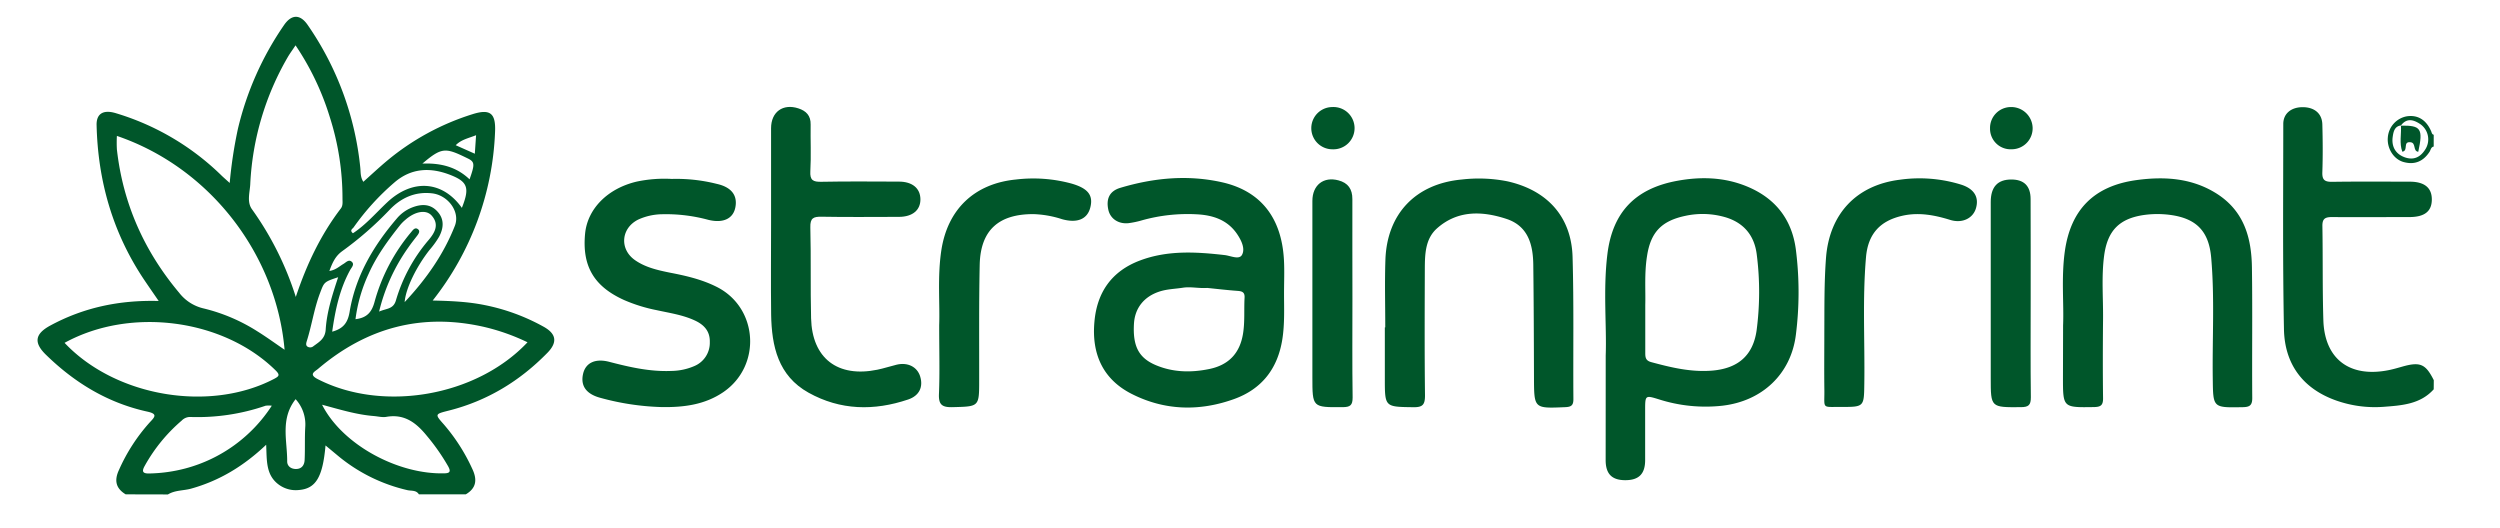 <svg id="Layer_1" data-name="Layer 1" xmlns="http://www.w3.org/2000/svg" viewBox="0 0 999 211"><defs><style>.cls-1{fill:#00562a;}</style></defs><title>strainprint</title><path class="cls-1" d="M50.22,197.54c-4-2.42-4.62-5.61-2.66-9.79a71.75,71.75,0,0,1,12.38-19.08c2-2.11,3.08-3.29-1.07-4.19C43,161,29.76,152.9,18.28,141.68,13.4,136.89,14,133.42,20,130.14c13.32-7.23,27.62-10.29,43.41-9.87-2.23-3.25-4.15-6-6-8.76C45,92.87,39.13,72.26,38.6,50c-.11-4.57,2.65-6.26,7.59-4.8A102.4,102.4,0,0,1,88.12,69.75c1,1,2,1.85,3.67,3.36a178,178,0,0,1,3.27-21.58,122.58,122.58,0,0,1,18.4-41.45c3-4.42,6.49-4.52,9.52-.06a121.27,121.27,0,0,1,21,57.05c.18,1.8,0,3.69,1.21,5.58,3.18-2.84,6.22-5.69,9.41-8.36a99.78,99.78,0,0,1,34.22-18.66c7.21-2.27,9.35-.27,9,7.19a115.75,115.75,0,0,1-24.92,67.27c7.4.17,14.14.47,20.78,1.82a81,81,0,0,1,23.57,8.66c5.09,2.84,5.59,6.23,1.49,10.42-11,11.25-24,19.19-39.4,23.08-5.67,1.43-5.62,1.43-1.87,5.66a74.13,74.13,0,0,1,11.25,17.62c2,4.21,1.73,7.66-2.59,10.19H167.39c-1.07-1.75-3-1.32-4.57-1.67a66.8,66.8,0,0,1-28.08-14L130.08,178c-1.12,12.75-3.91,17.27-10.67,17.81a11.45,11.45,0,0,1-7.92-2.09c-5.36-3.87-4.83-9.8-5.13-16-9,8.54-18.71,14.39-30,17.54-3.07.85-6.42.57-9.25,2.32ZM46.71,54.31a50.45,50.45,0,0,0,0,5.39C49.14,81.31,57.58,100.3,71.6,117a17.27,17.27,0,0,0,9.85,6.27,71,71,0,0,1,21.39,9.13c3.66,2.27,7.15,4.82,10.88,7.36C110.39,101.49,83.77,66.94,46.71,54.31Zm71.49,64.35c4.39-13.15,10-24.88,18-35.35.91-1.19.65-2.68.66-4.07a106.49,106.49,0,0,0-5.09-32.51A107.27,107.27,0,0,0,118.1,18.12c-1.23,1.86-2.25,3.22-3.1,4.68a111.58,111.58,0,0,0-15,50.84c-.18,3.33-1.42,7.07.7,10A124.22,124.22,0,0,1,118.2,118.66ZM25.8,137c20.29,21.51,57.88,27.88,83.68,14.43,2-1.06,2.55-1.56.6-3.47C89.26,127.48,52.2,122.49,25.8,137Zm185-.22a83.36,83.36,0,0,0-17.08-6.08c-25.06-5.8-47.19.19-66.61,16.69-1.27,1.09-3.92,2.16-.2,4.08C152.85,164.84,190.33,158.51,210.79,136.78ZM108.61,162.12a10.22,10.22,0,0,0-2.46,0,83.67,83.67,0,0,1-30.26,4.5,4.68,4.68,0,0,0-3.29,1.45A65.67,65.67,0,0,0,57.92,186c-1.27,2.21-1.17,3.3,1.83,3.2a60.77,60.77,0,0,0,14.29-2A59.22,59.22,0,0,0,108.61,162.12Zm20.09-.39c8.17,16.12,30.67,28.07,49.18,27.4,2.37-.09,2-1.29,1.23-2.74a83,83,0,0,0-8.5-12.18c-4.21-5.18-8.91-8.91-16.2-7.64-1.63.29-3.39-.19-5.1-.33C142.36,165.68,135.72,163.6,128.7,161.73Zm4-29.18c4.48-1.21,6.27-3.58,7-7.9,2.36-14.32,9.52-26.42,18.87-37.34a15.22,15.22,0,0,1,6-4.36c3.72-1.47,7.39-1.63,10.31,1.66,2.77,3.1,2.36,6.62.58,10a36,36,0,0,1-3.82,5.27c-5.23,6.66-9.54,15.4-9.94,20.84,8.72-9.29,15.6-19.16,20.06-30.48,2.24-5.69-2.86-12.37-9.27-13-6.72-.72-12.27,1.86-16.78,6.57a135.79,135.79,0,0,1-19,16.58c-2.73,2-3.86,4.56-5.1,7.89,2.57-.38,4-1.87,5.65-2.83,1-.59,2.07-1.92,3.29-.86s-.07,2.29-.61,3.27C135.79,115.38,134,123.65,132.74,132.55Zm9.32-5c4.65-.53,6.58-2.87,7.67-7a73.5,73.5,0,0,1,14.62-27.81c.68-.83,1.5-2,2.63-1.21s.34,1.91-.36,2.81c-1.14,1.47-2.3,2.93-3.36,4.47a73.94,73.94,0,0,0-11.73,25.7c3-1.33,5.64-.89,6.71-4.43a65.31,65.31,0,0,1,12.93-24c2.42-2.84,4.68-6.27,1.3-10-2.26-2.45-6.68-1.58-10.48,1.79a16.18,16.18,0,0,0-2,2c-4.84,6.09-9.44,12.34-12.62,19.49A61.29,61.29,0,0,0,142.06,127.52Zm42.52-44.43c3.19-8,2.45-10.48-4.65-13.24-7.88-3.06-15.53-2.81-22.31,3.06a98.09,98.09,0,0,0-16.27,17.91c-.39.56-1.75,1.18-.27,2.36,5.2-3.41,9.22-8.18,13.72-12.39C164.83,71.39,176.85,72.17,184.58,83.09Zm-66.44,76.43c-6.18,7.88-3.28,16.58-3.34,24.86,0,1.79,1.45,3,3.5,3,2.37,0,3.38-1.63,3.47-3.6.21-4.32,0-8.65.24-13A15,15,0,0,0,118.14,159.52Zm17-48.76c-5.67,1.86-5.54,1.91-7.23,6.36-2.36,6.22-3.27,12.81-5.27,19.12-.23.75-.48,1.6.16,2.16a2,2,0,0,0,2.53-.13c2.31-1.69,4.64-3,4.86-6.65C130.59,124.62,132.8,117.87,135.13,110.76Zm52.52-39.08c2.12-6,2.16-7-.68-8.39-8.9-4.34-10.25-4.66-18.15,2.05C176,65.09,182.38,66.63,187.65,71.68Zm2.12-10.28c.17-2.5.32-4.7.5-7.4-3.12,1.24-5.94,1.75-8.13,4Z"/><path class="cls-1" d="M972.51,155.57c-5.38,6-12.82,6.45-20.07,7a46.52,46.52,0,0,1-19.33-2.68c-13.23-4.84-20.18-14.73-20.44-28.35-.53-27.33-.28-54.67-.27-82,0-4.2,3.21-6.75,7.85-6.71s7.64,2.54,7.76,6.89c.17,6.36.22,12.74,0,19.1-.12,3.15,1,3.88,4,3.84,10.3-.16,20.61-.07,30.91-.06,5.89,0,8.86,2.43,8.84,7.14s-2.89,7-9,7c-10.3,0-20.61.09-30.91,0-2.76,0-3.87.67-3.82,3.62.22,12.58,0,25.16.39,37.73.54,15.49,10.62,22.94,26.15,19.81,1.83-.37,3.63-.9,5.43-1.41,7.1-2,9.28-1.07,12.54,5.43Z"/><path class="cls-1" d="M972.51,58.56c-1.13.23-1.17,1.35-1.65,2.08-2.51,3.87-6,5.35-10.44,4.09-4-1.14-6.65-5.54-6.24-9.85a9.25,9.25,0,0,1,7.52-8.39c4.41-.69,7.83,1.38,9.81,6,.24.57.26,1.19,1,1.36Zm-13.08-8.44c-2.59.35-3,2.56-3.28,4.4-.59,3.76.89,6.82,4.53,8.24s6.43.17,8.43-3a7.43,7.43,0,0,0-1.74-10c-2.64-1.82-5.54-2.91-8,.44Z"/><path class="cls-1" d="M641.64,142.07c.44-11.71-1.09-26.2.68-40.55,2.06-16.75,11.18-26.19,27.86-29.26,9.29-1.72,18.65-1.5,27.6,2.12,11.53,4.66,18.28,13.15,19.86,25.45a135.34,135.34,0,0,1,0,33.89c-1.93,15.69-13.41,26.55-29.37,28.4a61.17,61.17,0,0,1-25.37-2.54c-5.48-1.69-5.49-1.66-5.5,4.3,0,6.67,0,13.35,0,20,0,5.53-2.55,8-7.92,8s-7.85-2.49-7.86-8C641.63,170.87,641.64,157.83,641.64,142.07Zm15.81-20.17c0,7.26,0,13.17,0,19.08,0,1.82.12,3.12,2.39,3.73,8,2.16,16,4.09,24.43,3.38,10.21-.88,16.21-6,17.66-16a117.41,117.41,0,0,0,.09-30.2c-.88-7.7-5.16-12.92-12.66-15.11a32.41,32.41,0,0,0-15.75-.56c-9.58,2-14,6.47-15.46,16.14C657.05,109.26,657.62,116.27,657.45,121.9Z"/><path class="cls-1" d="M513.1,117.25c0,6,.28,12.09-.65,18.13-1.81,11.83-8.16,20.09-19.39,24.11-13.81,4.95-27.69,4.59-40.85-2.09-11.6-5.89-16-16.09-14.89-28.69,1-11.88,6.89-20.39,18.33-24.66,11-4.11,22.35-3.42,33.73-2.12,2.38.27,5.78,2,6.92-.09,1.36-2.46-.24-5.76-1.92-8.26-3.83-5.68-9.64-7.61-16.13-7.94A67.59,67.59,0,0,0,456.47,88,35.33,35.33,0,0,1,451,89.17c-4.07.45-7.34-1.78-8.11-5.35-.95-4.39.49-7.48,4.78-8.76,13.36-4,27-5.3,40.68-2.22,15.5,3.49,23.77,14.25,24.71,30.9C513.31,108.23,513.1,112.75,513.1,117.25Zm-30.68-2.19c-3.51.23-6.57-.58-9.73-.09s-6.21.53-9.21,1.48c-6.3,2-10,6.64-10.35,12.93-.5,8.78,1.79,13.52,8.52,16.44,6.94,3,14.26,3.15,21.57,1.64,7.68-1.58,12.21-6.21,13.49-14.11.78-4.81.35-9.6.62-14.4.12-2.11-.89-2.57-2.74-2.71C490.4,115.94,486.21,115.44,482.42,115.06Z"/><path class="cls-1" d="M824.41,130c.36-8.59-.75-19,.67-29.38,2.3-16.81,11.66-26.38,28.84-28.68,11.29-1.52,22.46-.77,32.44,5.81,10.53,7,13.35,17.57,13.51,29.15.25,17.4,0,34.8.13,52.2,0,3-1.16,3.56-3.86,3.61-11.9.21-11.77.28-11.92-11.33-.22-16.15.79-32.31-.63-48.44-.9-10.3-5.69-15.5-15.92-17a39,39,0,0,0-10.73-.06c-10,1.38-14.79,6.22-16.13,16.3-1.1,8.34-.35,16.76-.43,25.14-.1,10.57-.13,21.14,0,31.7.05,2.92-.88,3.61-3.71,3.65-12.31.18-12.31.27-12.31-11.8Z"/><path class="cls-1" d="M553.55,130.83c0-9-.25-18,.06-27,.62-18.4,12.08-30.42,30.56-32.1a58.65,58.65,0,0,1,18.16.72c15.93,3.55,25.61,14.13,26.07,30.24.54,18.94.19,37.9.33,56.84,0,2.5-.91,3.07-3.26,3.17-12.48.54-12.44.61-12.49-11.74-.05-15.06-.09-30.12-.28-45.18-.1-8-2.05-15.46-10.73-18.31-9.71-3.19-19.51-3.53-27.75,3.79-4.66,4.15-4.83,10.23-4.86,16-.06,16.93-.13,33.86.07,50.79,0,3.66-.93,4.73-4.66,4.67-11.38-.16-11.39,0-11.39-11.39v-20.5Z"/><path class="cls-1" d="M268.45,71.5a65.91,65.91,0,0,1,18.07,2c5.7,1.29,8.27,4.53,7.33,9.36-.87,4.51-4.84,6.44-10.76,5a64.57,64.57,0,0,0-18.5-2.25,23.68,23.68,0,0,0-9.51,2.11c-6.94,3.41-7.65,11.84-1.31,16.25,4.17,2.9,9.06,4,14,5,6.44,1.24,12.8,2.72,18.69,5.7,16.53,8.36,17.94,31.48,2.61,42-7.44,5.09-15.9,6.12-24.56,6A102.73,102.73,0,0,1,240,159c-5.74-1.51-8.1-4.81-7-9.62,1-4.35,4.79-6.28,10.5-4.78,8.18,2.13,16.34,4,24.88,3.62a23.73,23.73,0,0,0,9.07-1.94,10.06,10.06,0,0,0,6.19-9.59c.11-4.31-2.25-6.89-5.95-8.61-4.85-2.26-10.11-3-15.28-4.14a63,63,0,0,1-12.92-4c-12.17-5.46-16.94-13.62-15.68-26.65,1-9.94,9.06-18,20.62-20.72A53.16,53.16,0,0,1,268.45,71.5Z"/><path class="cls-1" d="M308.12,89c0-12.58,0-25.17,0-37.75,0-6.55,4.74-9.95,10.9-7.95,3.12,1,5,2.93,4.91,6.46-.09,6.22.23,12.45-.12,18.64-.21,3.69,1.13,4.31,4.47,4.24,10.3-.21,20.61-.09,30.91-.07,5.37,0,8.55,2.66,8.61,7s-3.09,7.06-8.54,7.09c-10.31,0-20.61.14-30.91-.06-3.31-.06-4.63.52-4.54,4.24.31,12.11,0,24.24.3,36.35.4,16,10.63,23.82,26.51,20.54,2.59-.53,5.11-1.38,7.68-2,4.44-1.06,8.23.86,9.4,4.7,1.28,4.18-.31,7.69-4.81,9.21-13.6,4.59-27.07,4.36-39.79-2.72-12.18-6.78-14.73-18.58-14.95-31.15C308,113.53,308.12,101.26,308.12,89Z"/><path class="cls-1" d="M729,132.89c.06-9.93-.08-19.86.67-29.79,1.32-17.5,12-29.12,29.56-31.29a56.1,56.1,0,0,1,24.54,2c5.12,1.67,7.13,5,5.81,9.44-1.19,4-5.46,6.12-10.27,4.63-6.2-1.92-12.39-3.11-18.87-1.72-9.17,2-14,7.31-14.79,16.68-1.44,16.75-.43,33.54-.67,50.31-.13,9.46,0,9.5-9.51,9.45-7.55,0-6.39.82-6.45-6.42C728.91,148.43,729,140.66,729,132.89Z"/><path class="cls-1" d="M375.3,130c.32-8.76-.73-19.35.84-29.85C378.6,83.66,389.37,73.35,406,71.73a58.21,58.21,0,0,1,22.27,1.65c6.48,1.9,8.71,4.64,7.39,9.64-1.23,4.64-5.31,6.26-11.35,4.54a40.83,40.83,0,0,0-11.47-2c-13.89,0-21.05,6.53-21.35,20.25-.33,15.37-.18,30.75-.21,46.13,0,10.68,0,10.48-10.64,10.76-4.23.11-5.62-1-5.43-5.33C375.56,148.87,375.3,140.32,375.3,130Z"/><path class="cls-1" d="M811.46,119.17c0,13.2-.1,26.4.07,39.6,0,3.1-.91,3.91-3.95,3.93-12.08.09-12.08.19-12.08-11.62q0-35.18,0-70.35c0-6.06,2.76-9,8.22-9,5.08,0,7.7,2.59,7.71,7.8C811.49,92.76,811.46,106,811.46,119.17Z"/><path class="cls-1" d="M540.43,119.18c0,13.21-.11,26.42.08,39.63,0,3.14-.94,3.87-4,3.89-12.08.07-12.08.17-12.08-12q0-35.2,0-70.4c0-6.36,4.46-9.84,10.42-8.23,3.82,1,5.59,3.47,5.56,7.52C540.37,92.76,540.43,106,540.43,119.18Z"/><path class="cls-1" d="M532.52,59.66a8.44,8.44,0,1,1-.17-16.88,8.45,8.45,0,1,1,.17,16.88Z"/><path class="cls-1" d="M803.83,59.65a8.21,8.21,0,0,1-8.61-8.37,8.35,8.35,0,0,1,8.1-8.5A8.56,8.56,0,0,1,812.24,51,8.38,8.38,0,0,1,803.83,59.65Z"/><path class="cls-1" d="M959.34,50.21c8.1-.14,9,1.18,7,10.45-2.27-.28-.73-3.59-3.13-3.83-3.19-.32-.68,3.37-3.24,3.8-1.27-3.41-.34-7-.55-10.51Z"/></svg>